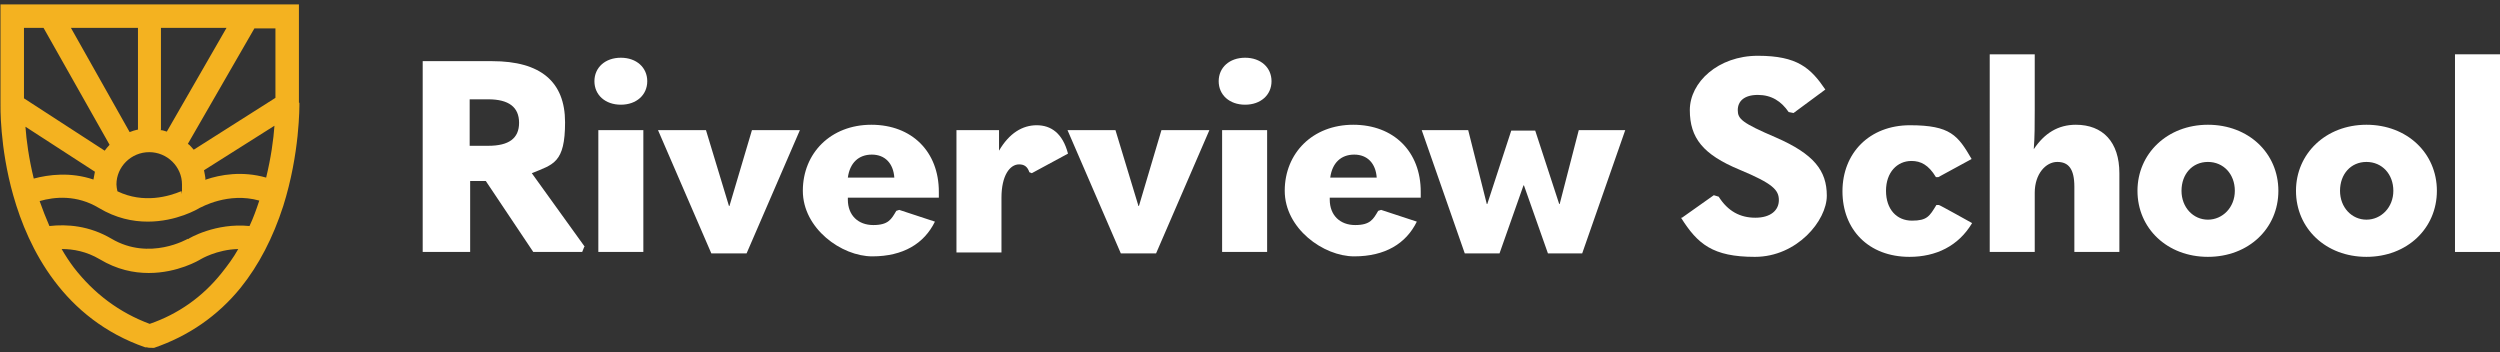 <?xml version="1.0" encoding="UTF-8"?> <svg xmlns="http://www.w3.org/2000/svg" id="Layer_1" version="1.1" viewBox="0 0 511 72"><rect x="0" y="0" width="511" height="72" fill="#333333" stroke="none"/><defs><style> .st0 { fill: #fff; } .st1 { fill: #f4b220; } </style></defs><path class="st1" d="M61.1,21V.9H.1v20.1c0,.6-.2,9,2.6,18.9,3.1,11,10.3,25.3,27,31.1h.4c0,.1,1,.1,1,.1h.4c7-2.4,13-6.5,17.7-12.3,3.7-4.6,6.6-10.2,8.7-16.7,3.4-10.8,3.3-20.4,3.3-21.1h0ZM38.4,48.8c0,0-7.8,4.6-15.6,0-4.6-2.7-9.1-3-12.7-2.6-.7-1.6-1.4-3.4-2-5.1,3.1-.9,7.6-1.3,12.1,1.4,3.5,2.1,6.9,2.8,10,2.8,5.9,0,10.3-2.6,10.6-2.8.3-.1,5.8-3.3,12.2-1.5-.6,1.8-1.2,3.5-2,5.2-6.9-.7-12.4,2.5-12.6,2.7h0ZM24,39.1c-.1-.5-.2-1-.2-1.4,0-3.6,3-6.6,6.7-6.6s6.7,3,6.7,6.6,0,1-.2,1.4c-2.4,1-7.6,2.6-13,0h0ZM32.9,26.5V5.7h13.4l-12.2,21.2c-.4-.1-.8-.3-1.3-.3ZM28.1,26.5c-.5.1-1.1.3-1.6.5L14.5,5.7h13.7v20.8ZM19.1,36.7c-4.7-1.6-9.2-1-12.2-.2-1-4.1-1.5-7.8-1.7-10.6l14.2,9.2c-.1.5-.2,1.1-.3,1.6ZM42,36.8c0-.7-.2-1.3-.3-2l14.4-9.1c-.2,2.8-.7,6.5-1.7,10.6-4.9-1.4-9.4-.6-12.3.4ZM56.3,20l-16.7,10.6c-.4-.4-.7-.9-1.2-1.2l13.6-23.6h4.3v14.3s0,0,0,0ZM8.9,5.7l13.5,23.9c-.4.4-.7.8-1,1.2L4.9,20.1V5.7h4ZM45.3,55.8c-3.9,4.9-8.9,8.4-14.7,10.4-6.2-2.3-11.4-6.2-15.5-11.5-.9-1.2-1.7-2.4-2.5-3.8,2.4,0,5.1.5,7.8,2.1,3.5,2.1,6.9,2.8,10,2.8,5.9,0,10.3-2.6,10.6-2.8,0,0,3.3-2,7.7-2.1-1,1.8-2.2,3.4-3.4,4.9h0Z"></path><path class="st0" d="M119.4,50.5l-.4,1h-10l-9.7-14.5h-3.2v14.5h-9.7V12.5h14.2c9.9,0,14.9,4.2,14.9,12.5s-2.4,8.6-6.8,10.4l10.8,15h0ZM96,29.8h3.8c4.2,0,6.3-1.5,6.3-4.7s-2.1-4.8-6.3-4.8h-3.8v9.6Z"></path><path class="st0" d="M121.5,16.6c0-2.8,2.2-4.8,5.4-4.8s5.4,2,5.4,4.8-2.2,4.8-5.4,4.8-5.4-2-5.4-4.8ZM122.3,26.6h9.2v24.9h-9.2v-24.9Z"></path><path class="st0" d="M134.5,26.6h9.8l4.7,15.5h.1l4.6-15.5h9.8l-10.9,25.2h-7.2l-10.9-25.2Z"></path><path class="st0" d="M173.3,40.4v.4c0,3.2,2.1,5.2,5.2,5.2s3.7-1.2,4.7-2.9l.6-.2,7.3,2.4c-2.2,4.5-6.5,7.1-12.8,7.1s-14.2-5.7-14.2-13.4,5.7-13.5,14-13.5,13.8,5.5,13.8,13.7,0,.6,0,1.2h-18.5ZM173.3,36.3h9.5c-.2-2.9-1.9-4.7-4.6-4.7s-4.5,1.7-4.9,4.7Z"></path><path class="st0" d="M195.5,26.6h8.7v4.2c2.1-3.6,4.8-5.2,7.7-5.2s5.3,1.6,6.4,5.8l-7.4,4-.5-.2c-.4-1.2-1.1-1.6-2.1-1.6-1.9,0-3.6,2.3-3.6,6.8v11.2h-9.2v-24.9h0Z"></path><path class="st0" d="M218.2,26.6h9.8l4.7,15.5h.1l4.6-15.5h9.8l-10.9,25.2h-7.2l-10.9-25.2Z"></path><path class="st0" d="M249.1,16.6c0-2.8,2.2-4.8,5.4-4.8s5.4,2,5.4,4.8-2.2,4.8-5.4,4.8-5.4-2-5.4-4.8ZM249.8,26.6h9.2v24.9h-9.2v-24.9Z"></path><path class="st0" d="M271.8,40.4v.4c0,3.2,2.1,5.2,5.2,5.2s3.7-1.2,4.7-2.9l.6-.2,7.3,2.4c-2.2,4.5-6.5,7.1-12.8,7.1s-14.2-5.7-14.2-13.4,5.7-13.5,14-13.5,13.8,5.5,13.8,13.7,0,.6,0,1.2h-18.5ZM271.9,36.3h9.5c-.2-2.9-1.9-4.7-4.6-4.7s-4.5,1.7-4.9,4.7Z"></path><path class="st0" d="M290.6,26.6h9.5l3.8,15.1h.1l4.9-15h4.9l4.9,15h.1l3.9-15.1h9.5l-8.8,25.2h-7l-4.9-13.9h-.1l-4.9,13.9h-7.1l-8.8-25.2Z"></path><path class="st0" d="M343.8,44.5l6.5-4.6,1,.3c1.9,3,4.4,4.3,7.5,4.3s4.8-1.5,4.8-3.6-1.3-3.4-8-6.2c-7.5-3.1-10.2-6.5-10.2-12.2s5.8-11.1,13.9-11.1,10.8,2.5,13.8,6.9l-6.5,4.8-1-.2c-1.5-2.2-3.5-3.5-6.3-3.5s-4.1,1.3-4.1,3.1.8,2.6,7.8,5.6c7.8,3.4,10.4,6.8,10.4,11.9s-6.1,12.5-14.7,12.5-11.7-2.6-15.1-8h0Z"></path><path class="st0" d="M376.6,39.1c0-7.8,5.5-13.5,13.8-13.5s9.8,2.1,12.6,6.9l-6.8,3.7h-.5c-1.5-2.5-3.1-3.3-5-3.3-2.9,0-5.2,2.3-5.2,6.1s2.2,6.1,5.3,6.1,3.6-.9,5-3.2h.5c0-.1,6.8,3.7,6.8,3.7-2.8,4.7-7.4,6.9-12.8,6.9-8.4,0-13.7-5.6-13.7-13.4h0Z"></path><path class="st0" d="M415.9,11.1v11.5c0,2.8,0,5.4-.2,7.9,2.2-3.3,5-5,8.6-5,5.5,0,8.9,3.5,8.9,9.9v16.1h-9.2v-13.3c0-3.7-1.2-5.1-3.5-5.1s-4.6,2.4-4.6,6.3v12.1h-9.2V11.1h9.2,0Z"></path><path class="st0" d="M436.9,39c0-7.6,6.1-13.5,14.4-13.5s14.4,5.8,14.4,13.5-6.1,13.5-14.4,13.5-14.4-5.8-14.4-13.5ZM456.8,39c0-3.4-2.3-5.9-5.5-5.9s-5.4,2.5-5.4,5.9,2.4,5.9,5.4,5.9,5.5-2.5,5.5-5.9Z"></path><path class="st0" d="M469.3,39c0-7.6,6.1-13.5,14.4-13.5s14.4,5.8,14.4,13.5-6.1,13.5-14.4,13.5-14.4-5.8-14.4-13.5ZM489.2,39c0-3.4-2.3-5.9-5.5-5.9s-5.4,2.5-5.4,5.9,2.4,5.9,5.4,5.9,5.5-2.5,5.5-5.9Z"></path><path class="st0" d="M501.8,11.1h9.2v40.4h-9.2V11.1Z"></path></svg> 